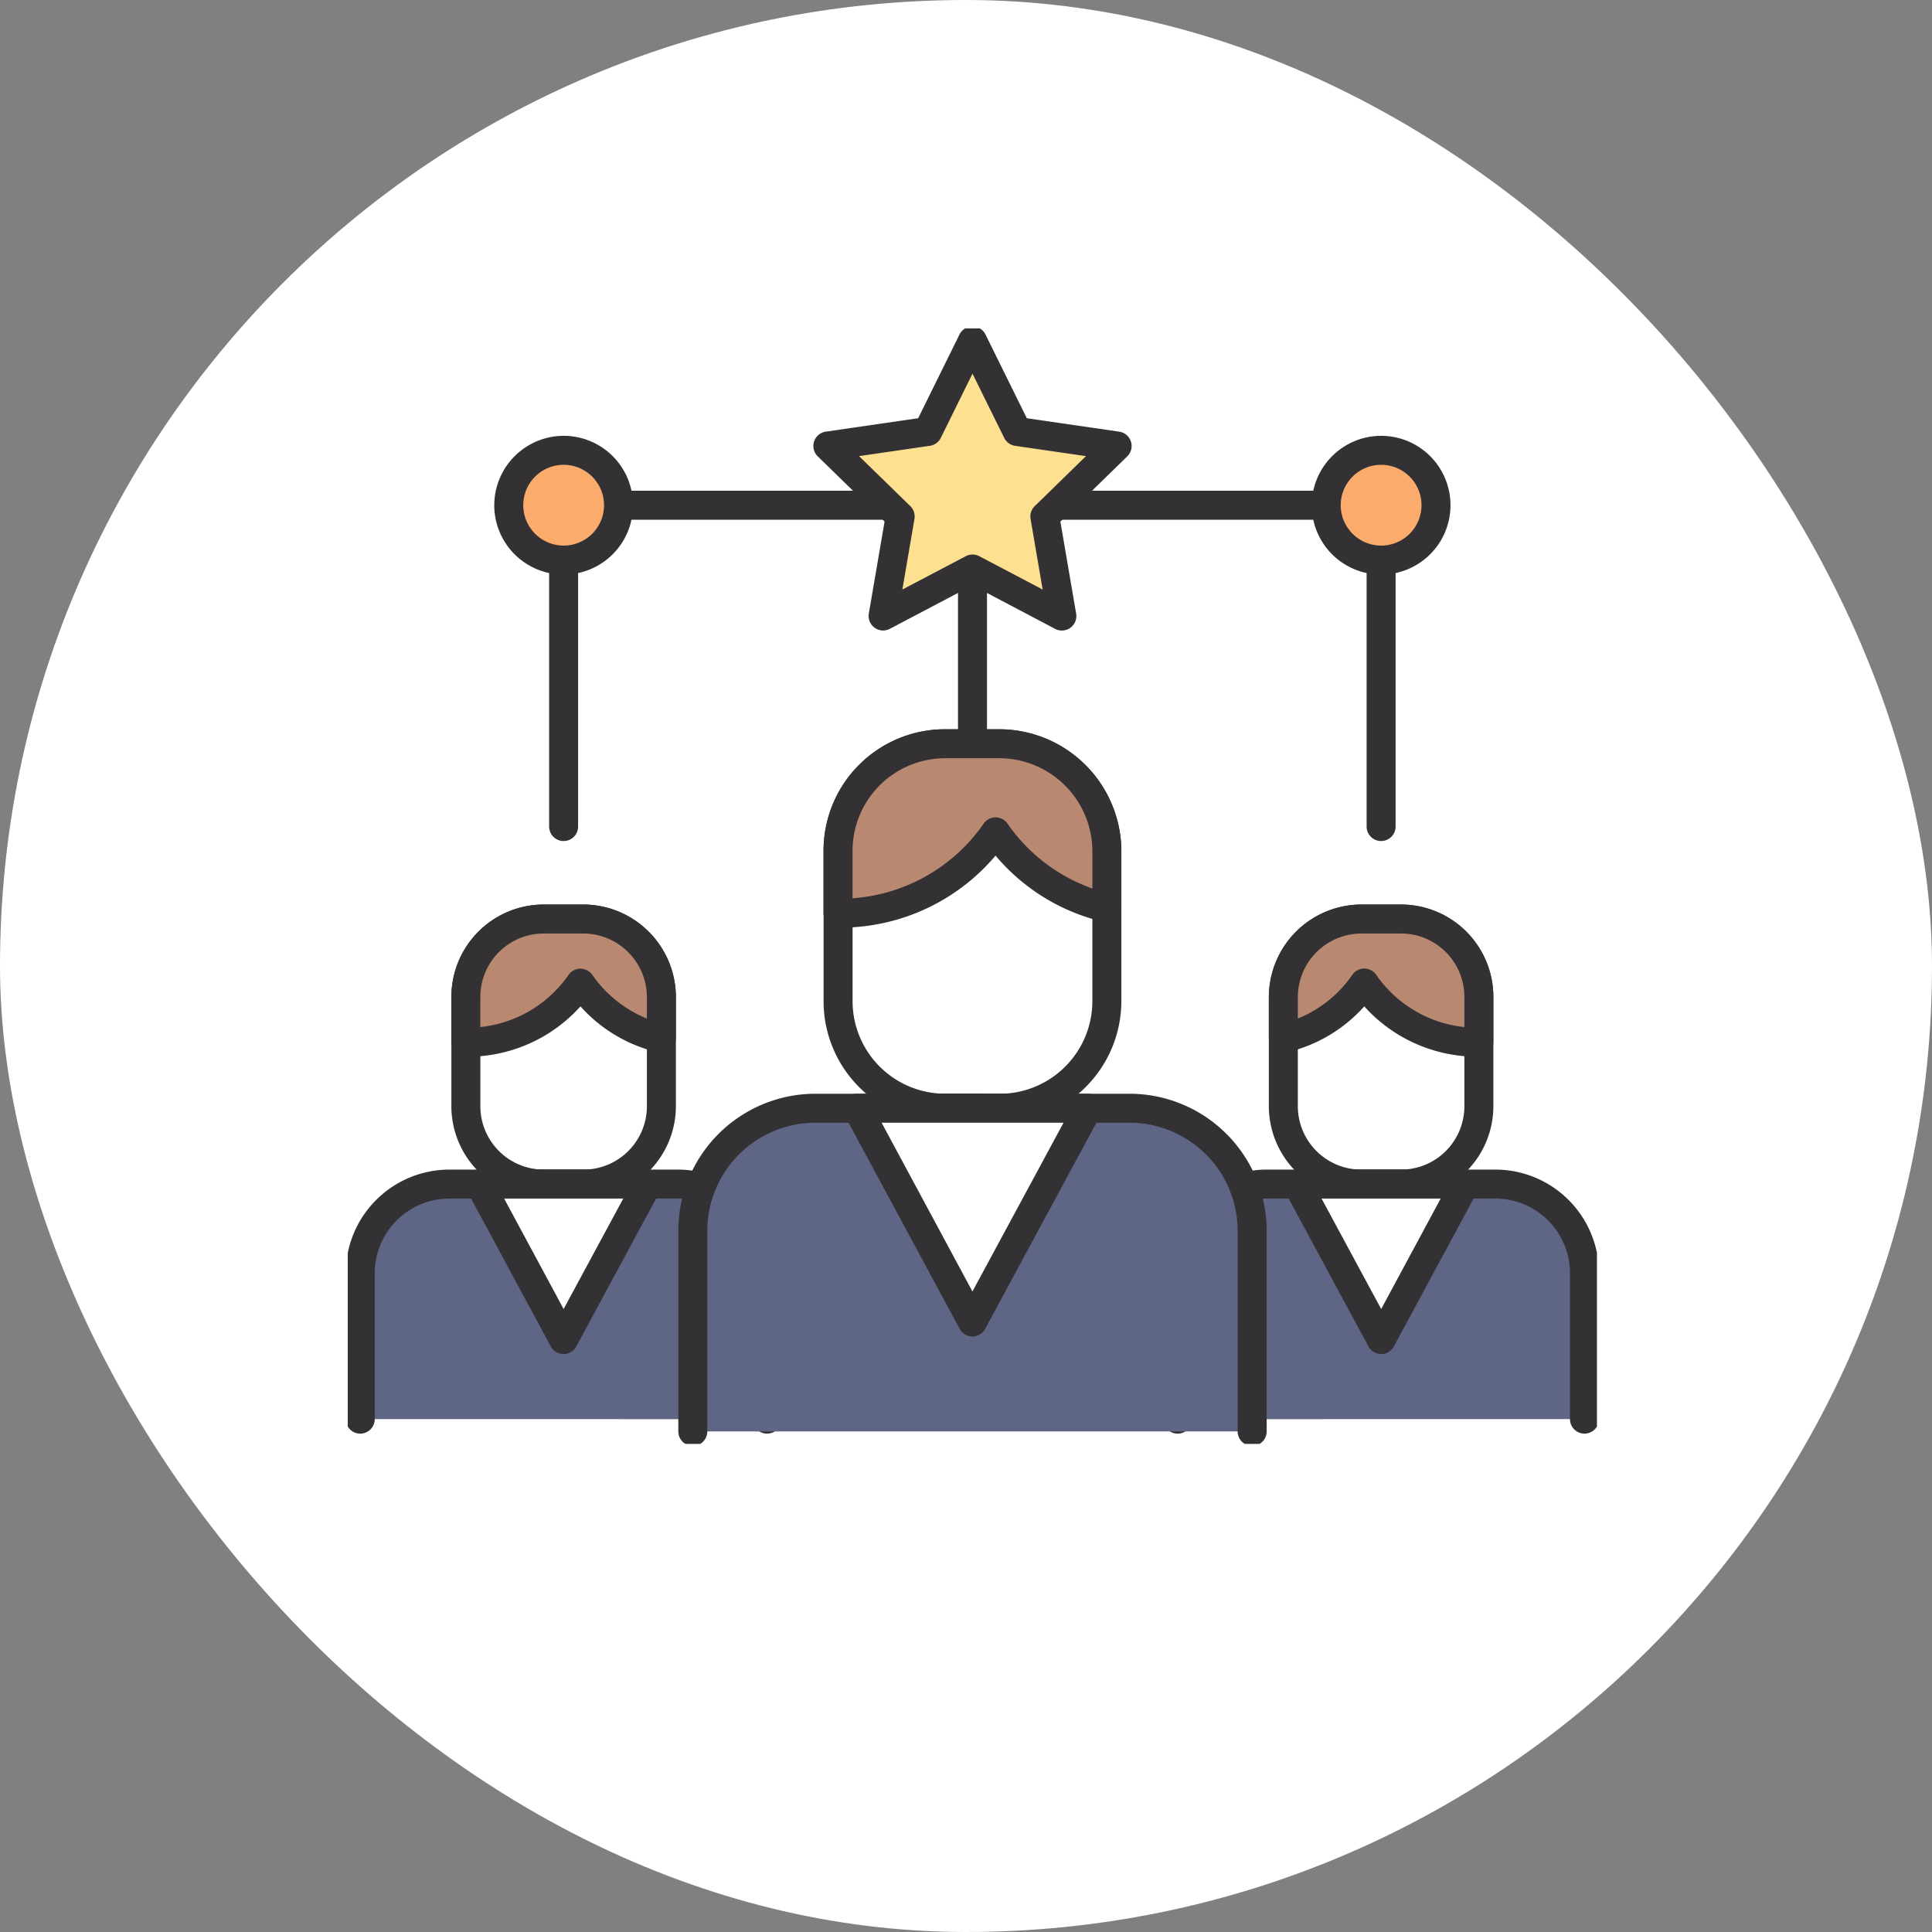 <svg xmlns="http://www.w3.org/2000/svg" xmlns:xlink="http://www.w3.org/1999/xlink" width="100" height="100" viewBox="0 0 100 100">
  <rect x="0" y="0" width="100" height="100" fill="#808080" stroke="none"/>
  <defs>
    <clipPath id="clip-path">
      <rect id="사각형_15043" data-name="사각형 15043" width="64.658" height="57.736" fill="none"/>
    </clipPath>
  </defs>
  <g id="vision_icon01" transform="translate(-4413 -1637)">
    <rect id="사각형_15023" data-name="사각형 15023" width="100" height="100" rx="50" transform="translate(4413 1637)" fill="#fff"/>
    <g id="그룹_8512" data-name="그룹 8512" transform="translate(4431 1654)">
      <path id="선_363" data-name="선 363" d="M0,17.382a.75.75,0,0,1-.75-.75V0A.75.75,0,0,1,0-.75.75.75,0,0,1,.75,0V16.632A.75.75,0,0,1,0,17.382Z" transform="translate(32.336 9.15)" fill="#333133"/>
      <path id="패스_26066" data-name="패스 26066" d="M55.294,28.013a.75.75,0,0,1-.75-.75V11.381H13.731V27.263a.75.75,0,0,1-1.5,0V10.631a.75.75,0,0,1,.75-.75H55.294a.75.75,0,0,1,.75.75V27.263A.75.75,0,0,1,55.294,28.013Z" transform="translate(-1.808 -1.481)" fill="#333133"/>
      <g id="그룹_8511" data-name="그룹 8511">
        <g id="그룹_8510" data-name="그룹 8510" clip-path="url(#clip-path)">
          <path id="패스_26067" data-name="패스 26067" d="M17.222,39.542v5.665a4.032,4.032,0,0,1-4.038,4.027H11.13A4.024,4.024,0,0,1,7.1,45.207V39.542a4.024,4.024,0,0,1,4.028-4.027h2.055a4.054,4.054,0,0,1,4.038,4.027" transform="translate(-0.989 -4.947)" fill="#fff"/>
          <path id="패스_26068" data-name="패스 26068" d="M11.13,34.765h2.055a4.8,4.8,0,0,1,4.788,4.777v5.665a4.788,4.788,0,0,1-4.788,4.777H11.13a4.783,4.783,0,0,1-4.778-4.777V39.542A4.783,4.783,0,0,1,11.13,34.765Zm2.055,13.72a3.286,3.286,0,0,0,3.288-3.277V39.542a3.3,3.3,0,0,0-3.288-3.277H11.13a3.281,3.281,0,0,0-3.278,3.277v5.665a3.281,3.281,0,0,0,3.278,3.277Z" transform="translate(-0.989 -4.947)" fill="#333133"/>
          <path id="패스_26069" data-name="패스 26069" d="M14.232,35.657a4.02,4.02,0,0,0-1.047-.142H11.13A4.024,4.024,0,0,0,7.1,39.542v2.339a.281.281,0,0,0,.092.01,7.085,7.085,0,0,0,5.838-3.062,7.049,7.049,0,0,0,4.19,2.858V39.542a4.028,4.028,0,0,0-2.99-3.885" transform="translate(-0.989 -4.947)" fill="#b88870"/>
          <path id="패스_26070" data-name="패스 26070" d="M11.13,34.765h2.055a4.8,4.8,0,0,1,4.788,4.777v2.146a.75.75,0,0,1-.918.731,7.734,7.734,0,0,1-4.021-2.383,7.852,7.852,0,0,1-5.839,2.606,1,1,0,0,1-.329-.049.75.75,0,0,1-.513-.712V39.542A4.783,4.783,0,0,1,11.13,34.765Zm5.342,5.9V39.542a3.3,3.3,0,0,0-3.288-3.277H11.13a3.281,3.281,0,0,0-3.278,3.277v1.566a6.355,6.355,0,0,0,4.564-2.7.75.75,0,0,1,1.232,0A6.35,6.35,0,0,0,16.472,40.668Z" transform="translate(-0.989 -4.947)" fill="#333133"/>
          <path id="패스_26071" data-name="패스 26071" d="M.75,63.621V56.068a4.613,4.613,0,0,1,4.613-4.613h11.83a4.613,4.613,0,0,1,4.613,4.613v7.554" transform="translate(-0.104 -7.167)" fill="#5f6685"/>
          <path id="패스_26072" data-name="패스 26072" d="M21.806,64.371a.75.75,0,0,1-.75-.75V56.068a3.867,3.867,0,0,0-3.863-3.863H5.363A3.867,3.867,0,0,0,1.5,56.068v7.554a.75.75,0,1,1-1.5,0V56.068a5.369,5.369,0,0,1,5.363-5.363h11.83a5.369,5.369,0,0,1,5.363,5.363v7.554A.75.75,0,0,1,21.806,64.371Z" transform="translate(-0.104 -7.167)" fill="#333133"/>
          <path id="패스_26073" data-name="패스 26073" d="M12.274,59.5,7.94,51.455h8.679Z" transform="translate(-1.106 -7.167)" fill="#fff"/>
          <path id="패스_26074" data-name="패스 26074" d="M12.274,60.252h0a.75.75,0,0,1-.66-.394L7.279,51.811a.75.75,0,0,1,.66-1.106h8.679a.75.75,0,0,1,.66,1.106l-4.344,8.047A.75.75,0,0,1,12.274,60.252ZM9.2,52.205l3.079,5.717,3.086-5.717Z" transform="translate(-1.106 -7.167)" fill="#333133"/>
          <path id="패스_26075" data-name="패스 26075" d="M56.262,39.542v5.665A4.032,4.032,0,0,0,60.3,49.235h2.055a4.024,4.024,0,0,0,4.028-4.027V39.542a4.024,4.024,0,0,0-4.028-4.027H60.3a4.054,4.054,0,0,0-4.038,4.027" transform="translate(-7.837 -4.947)" fill="#fff"/>
          <path id="패스_26076" data-name="패스 26076" d="M60.3,34.765h2.055a4.783,4.783,0,0,1,4.778,4.777v5.665a4.783,4.783,0,0,1-4.778,4.777H60.3a4.788,4.788,0,0,1-4.788-4.777V39.542A4.8,4.8,0,0,1,60.3,34.765Zm2.055,13.72a3.281,3.281,0,0,0,3.278-3.277V39.542a3.281,3.281,0,0,0-3.278-3.277H60.3a3.3,3.3,0,0,0-3.288,3.277v5.665A3.286,3.286,0,0,0,60.3,48.485Z" transform="translate(-7.837 -4.947)" fill="#333133"/>
          <path id="패스_26077" data-name="패스 26077" d="M59.252,35.657a4.02,4.02,0,0,1,1.047-.142h2.055a4.024,4.024,0,0,1,4.028,4.027v2.339a.281.281,0,0,1-.092.01,7.085,7.085,0,0,1-5.838-3.062,7.049,7.049,0,0,1-4.19,2.858V39.542a4.028,4.028,0,0,1,2.99-3.885" transform="translate(-7.837 -4.947)" fill="#b88870"/>
          <path id="패스_26078" data-name="패스 26078" d="M60.3,34.765h2.055a4.783,4.783,0,0,1,4.778,4.777v2.339a.75.75,0,0,1-.513.712,1,1,0,0,1-.329.049,7.852,7.852,0,0,1-5.839-2.606,7.734,7.734,0,0,1-4.021,2.383.75.75,0,0,1-.918-.731V39.542A4.8,4.8,0,0,1,60.3,34.765Zm5.333,6.343V39.542a3.281,3.281,0,0,0-3.278-3.277H60.3a3.3,3.3,0,0,0-3.288,3.277v1.126A6.35,6.35,0,0,0,59.837,38.4a.75.75,0,0,1,.615-.321h0a.75.75,0,0,1,.615.323A6.355,6.355,0,0,0,65.632,41.108Z" transform="translate(-7.837 -4.947)" fill="#333133"/>
          <path id="패스_26079" data-name="패스 26079" d="M70.965,63.621V56.068a4.613,4.613,0,0,0-4.613-4.613H54.522a4.613,4.613,0,0,0-4.613,4.613v7.554" transform="translate(-6.952 -7.167)" fill="#5f6685"/>
          <path id="패스_26080" data-name="패스 26080" d="M70.965,64.371a.75.75,0,0,1-.75-.75V56.068a3.867,3.867,0,0,0-3.863-3.863H54.522a3.867,3.867,0,0,0-3.863,3.863v7.554a.75.75,0,0,1-1.5,0V56.068a5.369,5.369,0,0,1,5.363-5.363h11.83a5.369,5.369,0,0,1,5.363,5.363v7.554A.75.75,0,0,1,70.965,64.371Z" transform="translate(-6.952 -7.167)" fill="#333133"/>
          <path id="패스_26081" data-name="패스 26081" d="M61.444,59.5l4.335-8.047H57.1Z" transform="translate(-7.953 -7.167)" fill="#fff"/>
          <path id="패스_26082" data-name="패스 26082" d="M61.444,60.252a.75.75,0,0,1-.66-.394L56.44,51.811a.75.75,0,0,1,.66-1.106h8.679a.75.75,0,0,1,.66,1.106L62.1,59.858a.75.75,0,0,1-.66.394Zm-3.087-8.047,3.086,5.717,3.079-5.717Z" transform="translate(-7.953 -7.167)" fill="#333133"/>
          <path id="패스_26083" data-name="패스 26083" d="M43.4,30.514V38.3a5.546,5.546,0,0,1-5.553,5.539H35.023A5.532,5.532,0,0,1,29.486,38.3V30.514a5.532,5.532,0,0,1,5.537-5.538h2.825A5.576,5.576,0,0,1,43.4,30.514" transform="translate(-4.107 -3.479)" fill="#fff"/>
          <path id="패스_26084" data-name="패스 26084" d="M35.023,24.226h2.825a6.326,6.326,0,0,1,6.3,6.288V38.3a6.3,6.3,0,0,1-6.3,6.289H35.023A6.282,6.282,0,0,1,28.736,38.3V30.514a6.282,6.282,0,0,1,6.287-6.288Zm2.825,18.866a4.8,4.8,0,0,0,4.8-4.789V30.514a4.826,4.826,0,0,0-4.8-4.788H35.023a4.793,4.793,0,0,0-4.787,4.788V38.3a4.793,4.793,0,0,0,4.787,4.789Z" transform="translate(-4.107 -3.479)" fill="#333133"/>
          <path id="패스_26085" data-name="패스 26085" d="M39.288,25.171a5.515,5.515,0,0,0-1.441-.2H35.023a5.533,5.533,0,0,0-5.538,5.539V33.73a.394.394,0,0,0,.126.014,9.742,9.742,0,0,0,8.028-4.21,9.689,9.689,0,0,0,5.762,3.93V30.514a5.538,5.538,0,0,0-4.112-5.342" transform="translate(-4.107 -3.479)" fill="#b88870"/>
          <path id="패스_26086" data-name="패스 26086" d="M35.023,24.225h2.825a6.329,6.329,0,0,1,6.3,6.289v2.951a.75.75,0,0,1-.918.731,10.365,10.365,0,0,1-5.593-3.431,10.516,10.516,0,0,1-8.029,3.729,1.111,1.111,0,0,1-.354-.049.75.75,0,0,1-.521-.714V30.514a6.283,6.283,0,0,1,6.288-6.289Zm7.627,8.244V30.514a4.829,4.829,0,0,0-4.8-4.789H35.023a4.794,4.794,0,0,0-4.788,4.789v2.459a9.019,9.019,0,0,0,6.787-3.865.75.75,0,0,1,1.232,0A8.981,8.981,0,0,0,42.65,32.469Z" transform="translate(-4.107 -3.479)" fill="#333133"/>
          <path id="패스_26087" data-name="패스 26087" d="M20.751,63.623V53.237a6.343,6.343,0,0,1,6.343-6.343H43.36A6.343,6.343,0,0,1,49.7,53.237V63.623" transform="translate(-2.89 -6.532)" fill="#5f6685"/>
          <path id="패스_26088" data-name="패스 26088" d="M49.7,64.373a.75.75,0,0,1-.75-.75V53.237a5.6,5.6,0,0,0-5.592-5.593H27.094A5.6,5.6,0,0,0,21.5,53.237V63.623a.75.75,0,1,1-1.5,0V53.237a7.1,7.1,0,0,1,7.093-7.093H43.36a7.1,7.1,0,0,1,7.092,7.093V63.623A.75.75,0,0,1,49.7,64.373Z" transform="translate(-2.89 -6.532)" fill="#333133"/>
          <path id="패스_26089" data-name="패스 26089" d="M36.6,57.959l-5.96-11.064H42.57Z" transform="translate(-4.267 -6.532)" fill="#fff"/>
          <path id="패스_26090" data-name="패스 26090" d="M36.6,58.709h0a.75.75,0,0,1-.66-.394L29.976,47.25a.75.75,0,0,1,.66-1.106H42.57a.75.75,0,0,1,.66,1.106L37.257,58.315A.75.75,0,0,1,36.6,58.709Zm-4.7-11.064L36.6,56.379l4.715-8.734Z" transform="translate(-4.267 -6.532)" fill="#333133"/>
          <path id="패스_26091" data-name="패스 26091" d="M15.363,10.17a2.841,2.841,0,1,1-2.841-2.841,2.841,2.841,0,0,1,2.841,2.841" transform="translate(-1.348 -1.021)" fill="#fbab6c"/>
          <path id="패스_26092" data-name="패스 26092" d="M12.521,6.579a3.591,3.591,0,1,1-3.59,3.591A3.6,3.6,0,0,1,12.521,6.579Zm0,5.682a2.091,2.091,0,1,0-2.09-2.091A2.094,2.094,0,0,0,12.521,12.261Z" transform="translate(-1.348 -1.021)" fill="#333133"/>
          <path id="패스_26093" data-name="패스 26093" d="M64.523,10.17a2.841,2.841,0,1,1-2.841-2.841,2.841,2.841,0,0,1,2.841,2.841" transform="translate(-8.196 -1.021)" fill="#fbab6c"/>
          <path id="패스_26094" data-name="패스 26094" d="M61.681,6.579a3.591,3.591,0,1,1-3.59,3.591A3.6,3.6,0,0,1,61.681,6.579Zm0,5.682a2.091,2.091,0,1,0-2.09-2.091A2.094,2.094,0,0,0,61.681,12.261Z" transform="translate(-8.196 -1.021)" fill="#333133"/>
          <path id="패스_26095" data-name="패스 26095" d="M36.358.75l2.314,4.687,5.172.751L40.1,9.837l.883,5.151-4.626-2.432-4.626,2.432.883-5.151L28.872,6.189l5.172-.751Z" transform="translate(-4.022 -0.104)" fill="#fde090"/>
          <path id="패스_26096" data-name="패스 26096" d="M36.358,0a.75.75,0,0,1,.673.418l2.139,4.334,4.782.695a.75.75,0,0,1,.416,1.279L40.907,10.1l.816,4.763a.75.75,0,0,1-1.088.791L36.358,13.4,32.08,15.652a.75.75,0,0,1-1.088-.791l.816-4.763-3.46-3.373a.75.75,0,0,1,.416-1.279l4.782-.695L35.685.418A.75.75,0,0,1,36.358,0Zm5.874,6.713L38.563,6.18A.75.75,0,0,1,38,5.769L36.358,2.444,34.717,5.769a.75.75,0,0,1-.565.41l-3.668.533L33.138,9.3a.75.75,0,0,1,.216.664l-.626,3.654,3.281-1.725a.75.75,0,0,1,.7,0l3.281,1.725-.626-3.654a.75.75,0,0,1,.216-.664Z" transform="translate(-4.022 -0.104)" fill="#333133"/>
        </g>
      </g>
    </g>
  </g>
</svg>
